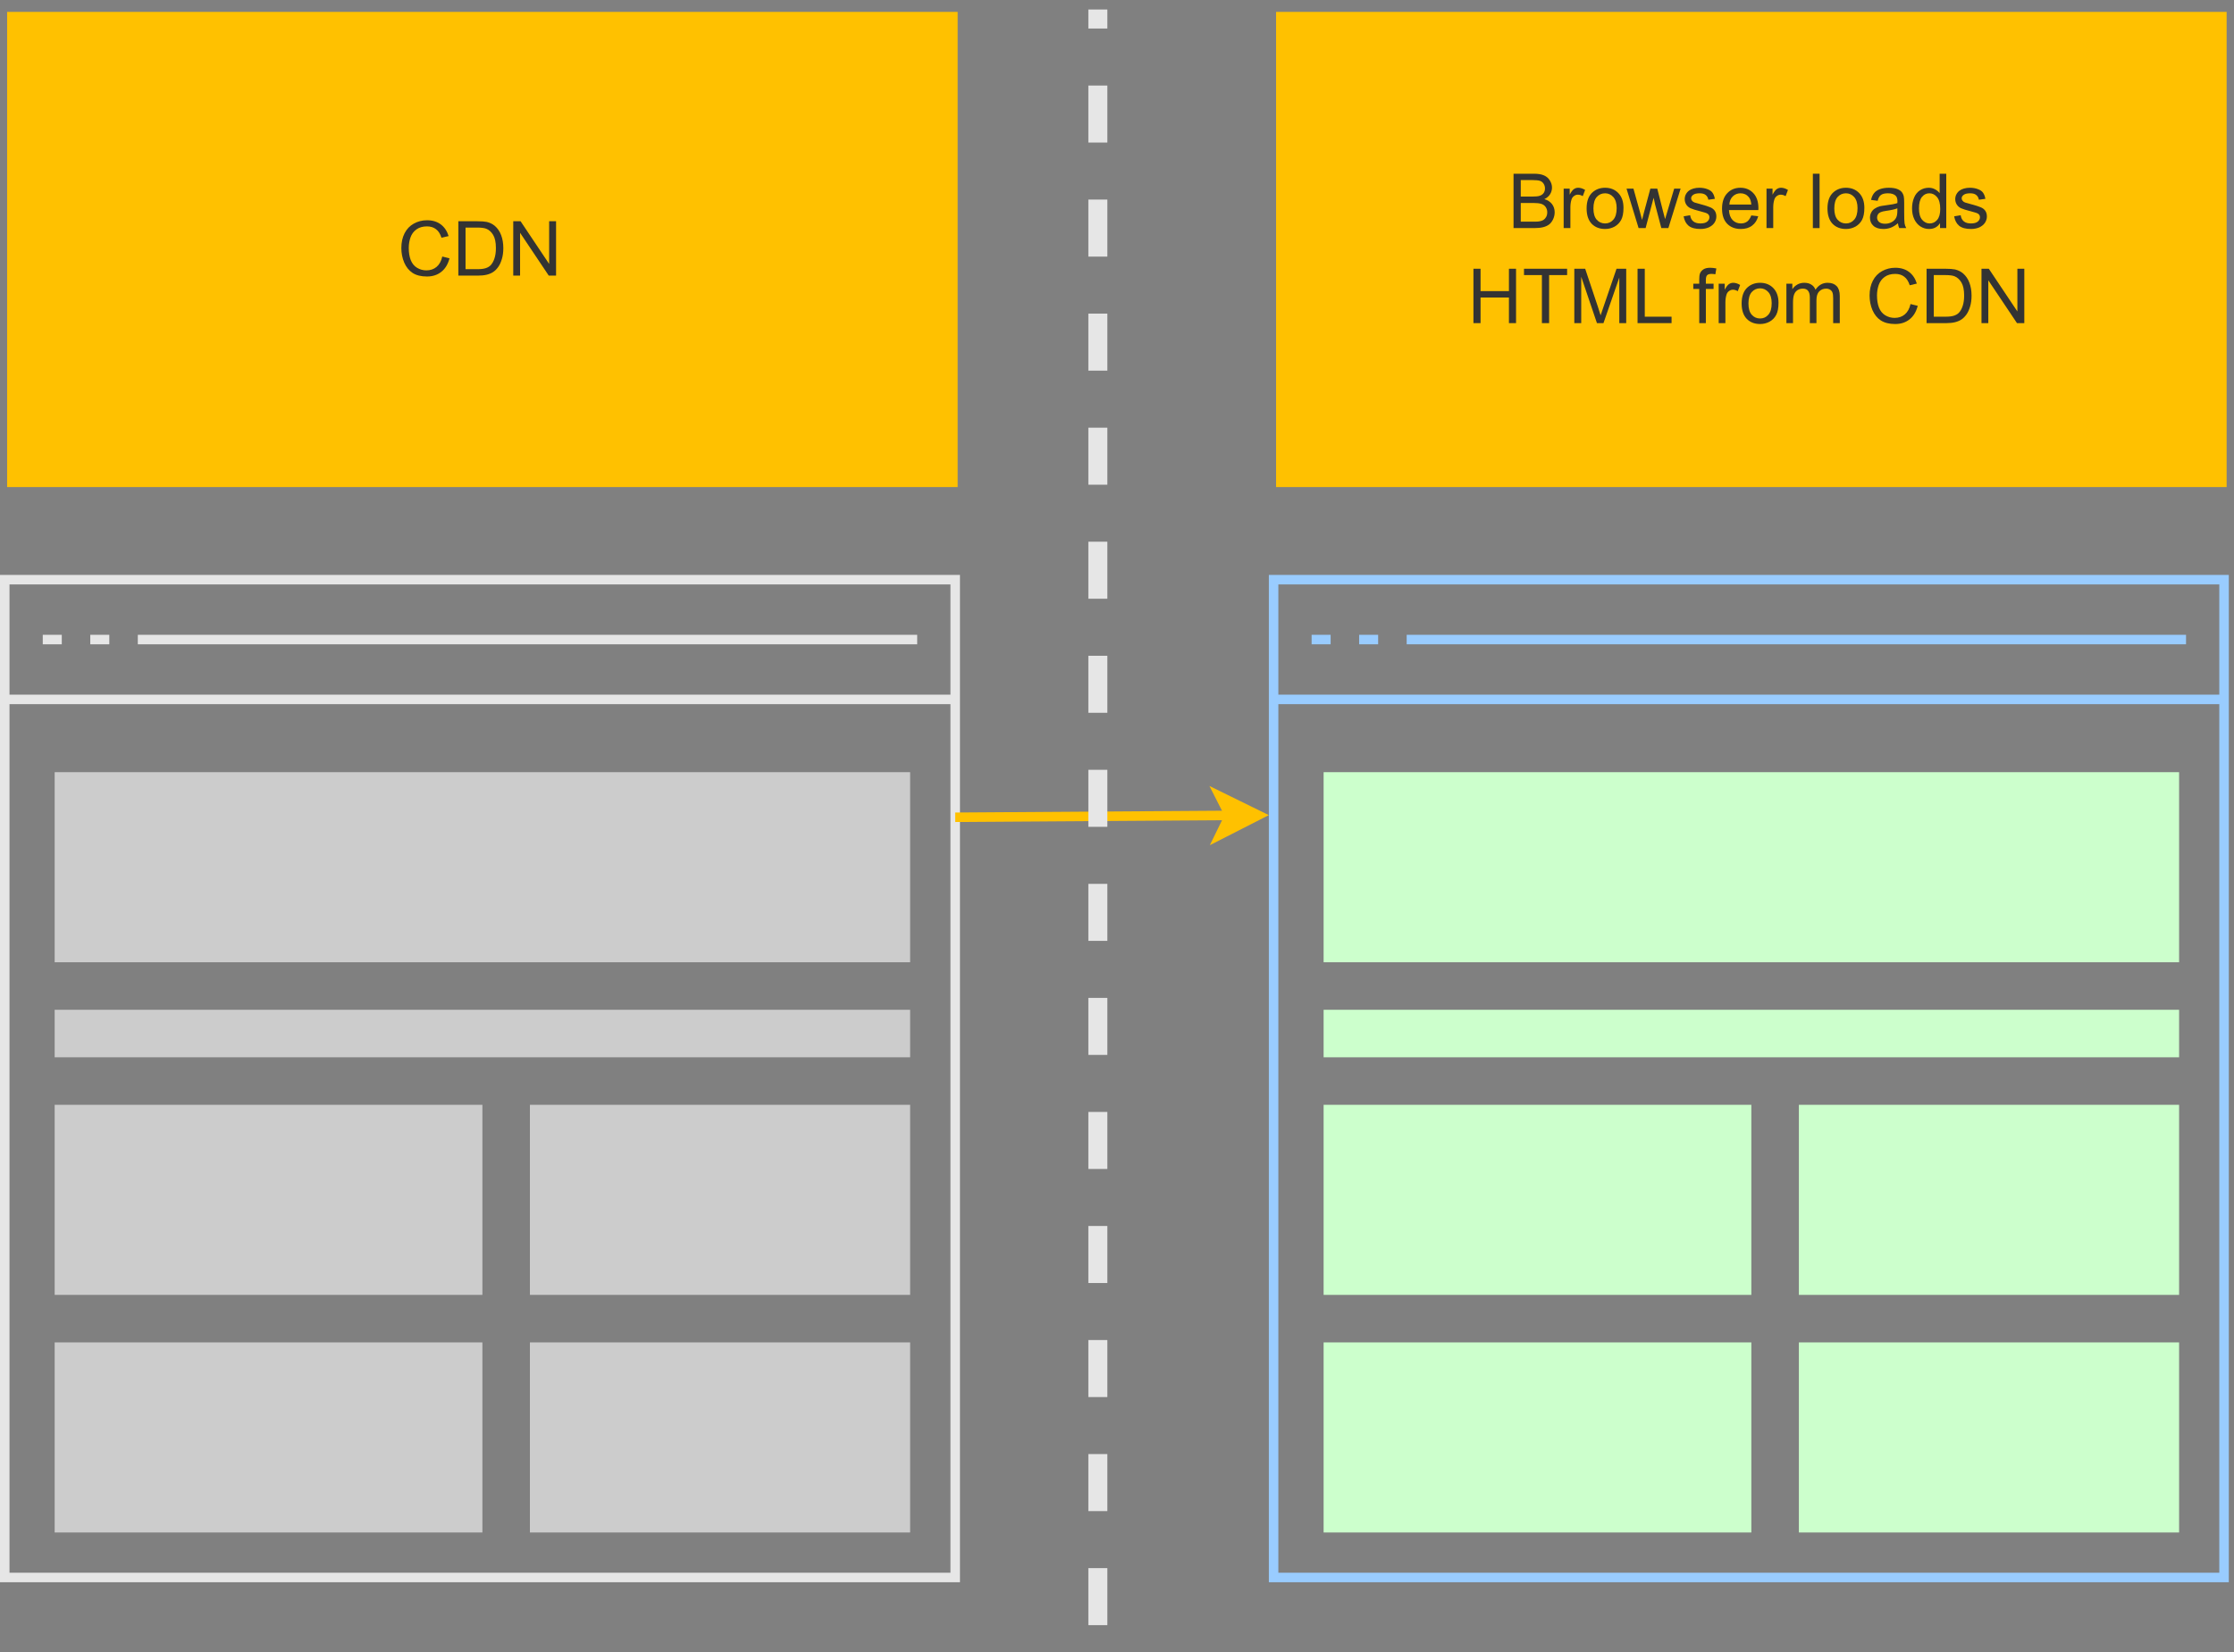 <?xml version="1.0" encoding="UTF-8" standalone="no"?>
<svg 
   width="353.04pt"
   height="261.12pt"
   viewBox="0 0 353.04 261.12"
   version="1.1"
   id="svg170"
   xmlns:xlink="http://www.w3.org/1999/xlink"
   xmlns="http://www.w3.org/2000/svg"
   xmlns:svg="http://www.w3.org/2000/svg" content="%3Cmxfile%20host%3D%22app.diagrams.net%22%20modified%3D%222023-02-12T09%3A22%3A11.117Z%22%20agent%3D%225.0%20(Macintosh%3B%20Intel%20Mac%20OS%20X%2010_15_7)%20AppleWebKit%2F537.36%20(KHTML%2C%20like%20Gecko)%20Chrome%2F109.0.0.0%20Safari%2F537.36%22%20etag%3D%22uHWG2_kRph866Ja-d2D2%22%20version%3D%2220.8.20%22%20type%3D%22device%22%3E%3Cdiagram%20name%3D%22Page-1%22%20id%3D%22ay2bgdPXUzhhDkp-bbZq%22%3E3Vldb9owFP01PBbFMQT6WEJppbVTJSptezSJCV6dmDrma79%2BdmLng4TBVkLK4IH4%2BPraOfeYHCsd6IbbB46Wi2fmY9qxLX%2FbgeOObYPBcCB%2FFLLTiAWsFAk48TWWA1PyC5tAja6Ij%2BNSoGCMCrIsgx6LIuyJEoY4Z5ty2JzR8qxLFOgZrRyYeojiStg34otFig4hzPFHTIKFnrlv0oTIxGogXiCfbQoQvO9AlzMm0qtw62KqyDO0pOMmB3qzdXEciVMGPPyI0bR%2F9z76sn7%2BORu%2F9uA4vNFZ1oiu9P3qxYqdIWAhQiqvQAeO1pgLIql5QjNMX1hMBGGR7JsxIVgoAxAlgQI8uSbMJUBV5Ah5bwFnq8h3GWU8SQvnyaeQ9E6PFWwp0Vhw9pYxbmdIIcPtretOJqrHMGvJho%2FiBfZ1Q%2FYs1W2E20DJs0tYPOgSKZW4uyFRMmiULCwZoW5xTig1c0QskoNHmiK5TLw9yD3IKiq3AmYhFnwnQ%2FQA29HbwOwCI4pNLinb0tiiIKdsGyAt4yDLnZdaXuhq%2F0Xl7eOVz5lRXG4WRODpEnmqdyPplFhBG%2BXyaOqKbMqKqXq57pkoHexR6lQpBcMaSntNMQr%2FM0ZtWGX09pKE9q6cUHgCoRdVaP%2FKCa0odNiyQp0rJ7Si0BpCL6rQwZUTWlEoOPGp1NhzfljDqEOF4maJohK1zvtKmdHRnEXiJk6c%2BJ0MAM5ym7Bj%2BuVVoH%2BpiU8cuKE0D4Tppzp2pJy5tIi2RRny444yRGm2GTcxj6%2FPT8qyc%2BktbcsdfzUhkoh0zvI6JJzek4GbVo7UDbCsM1vEY5YQWE1JBVzzaeDeUd%2FPfRr4PO4ftGP%2F1ec828Uw82ncP2jH%2FjfGaOvuH7Rj%2F89I6AmMXlai7fj%2F5iTatv0H7fj%2FBiXatv8H7RwAmpNo6%2F7frnsu%2FbtvP9vhoWzny779gMtvWgfzufdxO9%2BefbdPeGDiyL9TL0WUK6cojolXpqnMacVkZwceVZgJCglVOn%2FEdI2Va9cd%2BiUOGOp2IYGWVZ2jl8Ty3XfZuLG6ltU3yA%2B1lq4NHQOMt3p1aWtXbL1gTiSZ6rAxzguJffOK51AZbUsgHmDxp3%2Bmo%2BXu11TbYBxTJMi6vIw6BegZXhhJ9uZ2T0nG7g72RBSzFfewHpXrqJrIOZIo5aGSKBFkdtsf0OgJ%2F%2B8Fjep9mp3iQN2mNiLqHddvdkj8sH5PVVZrioHlQsP9R%2FbJioHnUohs5m870%2FD8nTG8%2Fw0%3D%3C%2Fdiagram%3E%3C%2Fmxfile%3E">
  <rect x="0" y="0" width="353.04" height="261.12" fill="#808080" stroke="none"/>
  <defs
     id="defs60">
    <g
       id="g58">
      <g
         id="glyph-0-0" />
      <g
         id="glyph-0-1">
        <path
           d="M 0.875 0 L 0.875 -8.594 L 4.109 -8.594 C 4.766 -8.594 5.289 -8.504 5.688 -8.328 C 6.082 -8.16 6.391 -7.895 6.609 -7.531 C 6.836 -7.176 6.953 -6.801 6.953 -6.406 C 6.953 -6.031 6.852 -5.68 6.656 -5.359 C 6.457 -5.035 6.156 -4.773 5.75 -4.578 C 6.27 -4.422 6.672 -4.16 6.953 -3.797 C 7.234 -3.43 7.375 -3 7.375 -2.5 C 7.375 -2.094 7.285 -1.711 7.109 -1.359 C 6.941 -1.016 6.734 -0.75 6.484 -0.562 C 6.234 -0.375 5.922 -0.234 5.547 -0.141 C 5.172 -0.047 4.707 0 4.156 0 Z M 2.016 -4.984 L 3.875 -4.984 C 4.383 -4.984 4.75 -5.02 4.969 -5.094 C 5.25 -5.176 5.461 -5.316 5.609 -5.516 C 5.766 -5.711 5.844 -5.961 5.844 -6.266 C 5.844 -6.547 5.77 -6.797 5.625 -7.016 C 5.488 -7.234 5.297 -7.383 5.047 -7.469 C 4.797 -7.551 4.359 -7.594 3.734 -7.594 L 2.016 -7.594 Z M 2.016 -1.016 L 4.156 -1.016 C 4.531 -1.016 4.789 -1.031 4.938 -1.062 C 5.195 -1.102 5.414 -1.176 5.594 -1.281 C 5.77 -1.395 5.914 -1.555 6.031 -1.766 C 6.145 -1.973 6.203 -2.219 6.203 -2.5 C 6.203 -2.812 6.117 -3.086 5.953 -3.328 C 5.785 -3.566 5.555 -3.734 5.266 -3.828 C 4.973 -3.922 4.551 -3.969 4 -3.969 L 2.016 -3.969 Z M 2.016 -1.016 "
           id="path3" />
      </g>
      <g
         id="glyph-0-2">
        <path
           d="M 0.781 0 L 0.781 -6.234 L 1.734 -6.234 L 1.734 -5.281 C 1.973 -5.727 2.191 -6.02 2.391 -6.156 C 2.598 -6.301 2.828 -6.375 3.078 -6.375 C 3.43 -6.375 3.797 -6.258 4.172 -6.031 L 3.797 -5.047 C 3.547 -5.203 3.289 -5.281 3.031 -5.281 C 2.801 -5.281 2.594 -5.207 2.406 -5.062 C 2.219 -4.926 2.086 -4.738 2.016 -4.5 C 1.898 -4.125 1.844 -3.711 1.844 -3.266 L 1.844 0 Z M 0.781 0 "
           id="path6" />
      </g>
      <g
         id="glyph-0-3">
        <path
           d="M 0.406 -3.109 C 0.406 -4.266 0.723 -5.117 1.359 -5.672 C 1.898 -6.141 2.555 -6.375 3.328 -6.375 C 4.18 -6.375 4.879 -6.094 5.422 -5.531 C 5.961 -4.969 6.234 -4.191 6.234 -3.203 C 6.234 -2.398 6.113 -1.77 5.875 -1.312 C 5.633 -0.852 5.285 -0.492 4.828 -0.234 C 4.367 0.016 3.867 0.141 3.328 0.141 C 2.453 0.141 1.742 -0.133 1.203 -0.688 C 0.672 -1.25 0.406 -2.055 0.406 -3.109 Z M 1.484 -3.109 C 1.484 -2.316 1.656 -1.723 2 -1.328 C 2.352 -0.93 2.797 -0.734 3.328 -0.734 C 3.848 -0.734 4.281 -0.93 4.625 -1.328 C 4.977 -1.723 5.156 -2.332 5.156 -3.156 C 5.156 -3.926 4.977 -4.508 4.625 -4.906 C 4.27 -5.301 3.836 -5.5 3.328 -5.5 C 2.797 -5.5 2.352 -5.301 2 -4.906 C 1.656 -4.508 1.484 -3.91 1.484 -3.109 Z M 1.484 -3.109 "
           id="path9" />
      </g>
      <g
         id="glyph-0-4">
        <path
           d="M 1.938 0 L 0.031 -6.234 L 1.125 -6.234 L 2.125 -2.641 L 2.484 -1.297 C 2.504 -1.359 2.613 -1.785 2.812 -2.578 L 3.797 -6.234 L 4.891 -6.234 L 5.812 -2.609 L 6.125 -1.422 L 7.562 -6.234 L 8.578 -6.234 L 6.641 0 L 5.531 0 L 4.547 -3.734 L 4.312 -4.797 L 3.047 0 Z M 1.938 0 "
           id="path12" />
      </g>
      <g
         id="glyph-0-5">
        <path
           d="M 0.375 -1.859 L 1.406 -2.031 C 1.469 -1.602 1.633 -1.281 1.906 -1.062 C 2.176 -0.844 2.551 -0.734 3.031 -0.734 C 3.508 -0.734 3.863 -0.828 4.094 -1.016 C 4.332 -1.211 4.453 -1.445 4.453 -1.719 C 4.453 -1.957 4.348 -2.145 4.141 -2.281 C 4.004 -2.375 3.645 -2.492 3.062 -2.641 C 2.289 -2.836 1.754 -3.004 1.453 -3.141 C 1.16 -3.285 0.938 -3.484 0.781 -3.734 C 0.625 -3.992 0.547 -4.273 0.547 -4.578 C 0.547 -4.859 0.609 -5.113 0.734 -5.344 C 0.859 -5.582 1.031 -5.781 1.25 -5.938 C 1.414 -6.062 1.641 -6.164 1.922 -6.25 C 2.211 -6.332 2.52 -6.375 2.844 -6.375 C 3.332 -6.375 3.758 -6.301 4.125 -6.156 C 4.5 -6.02 4.77 -5.832 4.938 -5.594 C 5.113 -5.352 5.238 -5.031 5.312 -4.625 L 4.281 -4.484 C 4.227 -4.805 4.086 -5.055 3.859 -5.234 C 3.641 -5.41 3.328 -5.5 2.922 -5.5 C 2.43 -5.5 2.082 -5.414 1.875 -5.25 C 1.664 -5.094 1.562 -4.91 1.562 -4.703 C 1.562 -4.566 1.609 -4.441 1.703 -4.328 C 1.785 -4.211 1.914 -4.117 2.094 -4.047 C 2.207 -4.004 2.52 -3.914 3.031 -3.781 C 3.781 -3.582 4.301 -3.414 4.594 -3.281 C 4.895 -3.156 5.129 -2.973 5.297 -2.734 C 5.461 -2.492 5.547 -2.191 5.547 -1.828 C 5.547 -1.473 5.441 -1.141 5.234 -0.828 C 5.023 -0.523 4.727 -0.285 4.344 -0.109 C 3.957 0.055 3.52 0.141 3.031 0.141 C 2.219 0.141 1.598 -0.023 1.172 -0.359 C 0.754 -0.703 0.488 -1.203 0.375 -1.859 Z M 0.375 -1.859 "
           id="path15" />
      </g>
      <g
         id="glyph-0-6">
        <path
           d="M 5.062 -2 L 6.156 -1.875 C 5.977 -1.238 5.656 -0.742 5.188 -0.391 C 4.727 -0.035 4.133 0.141 3.406 0.141 C 2.5 0.141 1.773 -0.141 1.234 -0.703 C 0.703 -1.266 0.438 -2.051 0.438 -3.062 C 0.438 -4.113 0.707 -4.926 1.25 -5.5 C 1.789 -6.082 2.488 -6.375 3.344 -6.375 C 4.176 -6.375 4.859 -6.086 5.391 -5.516 C 5.922 -4.953 6.188 -4.156 6.188 -3.125 C 6.188 -3.062 6.18 -2.969 6.172 -2.844 L 1.531 -2.844 C 1.57 -2.156 1.766 -1.629 2.109 -1.266 C 2.461 -0.91 2.898 -0.734 3.422 -0.734 C 3.805 -0.734 4.133 -0.832 4.406 -1.031 C 4.676 -1.238 4.895 -1.562 5.062 -2 Z M 1.594 -3.719 L 5.062 -3.719 C 5.02 -4.238 4.891 -4.629 4.672 -4.891 C 4.336 -5.297 3.898 -5.5 3.359 -5.5 C 2.879 -5.5 2.473 -5.336 2.141 -5.016 C 1.805 -4.691 1.625 -4.258 1.594 -3.719 Z M 1.594 -3.719 "
           id="path18" />
      </g>
      <g
         id="glyph-0-7" />
      <g
         id="glyph-0-8">
        <path
           d="M 0.766 0 L 0.766 -8.594 L 1.828 -8.594 L 1.828 0 Z M 0.766 0 "
           id="path22" />
      </g>
      <g
         id="glyph-0-9">
        <path
           d="M 4.859 -0.766 C 4.461 -0.43 4.082 -0.195 3.719 -0.062 C 3.363 0.07 2.977 0.141 2.562 0.141 C 1.875 0.141 1.348 -0.023 0.984 -0.359 C 0.617 -0.691 0.438 -1.117 0.438 -1.641 C 0.438 -1.941 0.504 -2.219 0.641 -2.469 C 0.773 -2.727 0.957 -2.93 1.188 -3.078 C 1.414 -3.234 1.672 -3.352 1.953 -3.438 C 2.16 -3.488 2.473 -3.539 2.891 -3.594 C 3.742 -3.695 4.367 -3.816 4.766 -3.953 C 4.773 -4.098 4.781 -4.191 4.781 -4.234 C 4.781 -4.66 4.676 -4.961 4.469 -5.141 C 4.207 -5.379 3.812 -5.5 3.281 -5.5 C 2.781 -5.5 2.41 -5.41 2.172 -5.234 C 1.93 -5.055 1.758 -4.75 1.656 -4.312 L 0.609 -4.453 C 0.703 -4.891 0.859 -5.242 1.078 -5.516 C 1.297 -5.797 1.609 -6.008 2.016 -6.156 C 2.422 -6.301 2.891 -6.375 3.422 -6.375 C 3.953 -6.375 4.383 -6.312 4.719 -6.188 C 5.051 -6.062 5.297 -5.898 5.453 -5.703 C 5.609 -5.516 5.719 -5.281 5.781 -5 C 5.82 -4.812 5.844 -4.484 5.844 -4.016 L 5.844 -2.609 C 5.844 -1.629 5.863 -1.008 5.906 -0.75 C 5.945 -0.488 6.035 -0.238 6.172 0 L 5.062 0 C 4.957 -0.219 4.891 -0.473 4.859 -0.766 Z M 4.766 -3.125 C 4.379 -2.969 3.805 -2.836 3.047 -2.734 C 2.609 -2.672 2.301 -2.598 2.125 -2.516 C 1.945 -2.441 1.805 -2.328 1.703 -2.172 C 1.609 -2.023 1.562 -1.859 1.562 -1.672 C 1.562 -1.391 1.664 -1.156 1.875 -0.969 C 2.094 -0.781 2.406 -0.688 2.812 -0.688 C 3.219 -0.688 3.578 -0.773 3.891 -0.953 C 4.211 -1.129 4.445 -1.375 4.594 -1.688 C 4.707 -1.926 4.766 -2.273 4.766 -2.734 Z M 4.766 -3.125 "
           id="path25" />
      </g>
      <g
         id="glyph-0-10">
        <path
           d="M 4.828 0 L 4.828 -0.781 C 4.43 -0.164 3.852 0.141 3.094 0.141 C 2.594 0.141 2.133 0.004 1.719 -0.266 C 1.301 -0.547 0.977 -0.93 0.75 -1.422 C 0.52 -1.91 0.406 -2.473 0.406 -3.109 C 0.406 -3.734 0.508 -4.297 0.719 -4.797 C 0.926 -5.305 1.238 -5.695 1.656 -5.969 C 2.07 -6.238 2.535 -6.375 3.047 -6.375 C 3.422 -6.375 3.754 -6.289 4.047 -6.125 C 4.336 -5.969 4.578 -5.766 4.766 -5.516 L 4.766 -8.594 L 5.812 -8.594 L 5.812 0 Z M 1.5 -3.109 C 1.5 -2.305 1.664 -1.707 2 -1.312 C 2.332 -0.926 2.727 -0.734 3.188 -0.734 C 3.656 -0.734 4.051 -0.922 4.375 -1.297 C 4.695 -1.672 4.859 -2.242 4.859 -3.016 C 4.859 -3.867 4.691 -4.492 4.359 -4.891 C 4.023 -5.297 3.617 -5.5 3.141 -5.5 C 2.672 -5.5 2.281 -5.305 1.969 -4.922 C 1.656 -4.535 1.5 -3.93 1.5 -3.109 Z M 1.5 -3.109 "
           id="path28" />
      </g>
      <g
         id="glyph-0-11">
        <path
           d="M 0.969 0 L 0.969 -8.594 L 2.094 -8.594 L 2.094 -5.062 L 6.578 -5.062 L 6.578 -8.594 L 7.703 -8.594 L 7.703 0 L 6.578 0 L 6.578 -4.047 L 2.094 -4.047 L 2.094 0 Z M 0.969 0 "
           id="path31" />
      </g>
      <g
         id="glyph-0-12">
        <path
           d="M 3.109 0 L 3.109 -7.594 L 0.281 -7.594 L 0.281 -8.594 L 7.094 -8.594 L 7.094 -7.594 L 4.25 -7.594 L 4.25 0 Z M 3.109 0 "
           id="path34" />
      </g>
      <g
         id="glyph-0-13">
        <path
           d="M 0.891 0 L 0.891 -8.594 L 2.609 -8.594 L 4.641 -2.516 C 4.828 -1.941 4.961 -1.516 5.047 -1.234 C 5.148 -1.547 5.305 -2.004 5.516 -2.609 L 7.562 -8.594 L 9.094 -8.594 L 9.094 0 L 8 0 L 8 -7.203 L 5.5 0 L 4.469 0 L 1.984 -7.328 L 1.984 0 Z M 0.891 0 "
           id="path37" />
      </g>
      <g
         id="glyph-0-14">
        <path
           d="M 0.875 0 L 0.875 -8.594 L 2.016 -8.594 L 2.016 -1.016 L 6.25 -1.016 L 6.25 0 Z M 0.875 0 "
           id="path40" />
      </g>
      <g
         id="glyph-0-15">
        <path
           d="M 1.047 0 L 1.047 -5.406 L 0.109 -5.406 L 0.109 -6.234 L 1.047 -6.234 L 1.047 -6.891 C 1.047 -7.305 1.082 -7.617 1.156 -7.828 C 1.258 -8.098 1.438 -8.316 1.688 -8.484 C 1.945 -8.66 2.305 -8.75 2.766 -8.75 C 3.066 -8.75 3.395 -8.711 3.75 -8.641 L 3.594 -7.719 C 3.375 -7.758 3.164 -7.781 2.969 -7.781 C 2.656 -7.781 2.43 -7.711 2.297 -7.578 C 2.16 -7.441 2.094 -7.188 2.094 -6.812 L 2.094 -6.234 L 3.312 -6.234 L 3.312 -5.406 L 2.094 -5.406 L 2.094 0 Z M 1.047 0 "
           id="path43" />
      </g>
      <g
         id="glyph-0-16">
        <path
           d="M 0.797 0 L 0.797 -6.234 L 1.734 -6.234 L 1.734 -5.359 C 1.93 -5.66 2.191 -5.906 2.516 -6.094 C 2.836 -6.281 3.207 -6.375 3.625 -6.375 C 4.082 -6.375 4.457 -6.273 4.75 -6.078 C 5.051 -5.891 5.266 -5.625 5.391 -5.281 C 5.879 -6.008 6.52 -6.375 7.312 -6.375 C 7.926 -6.375 8.398 -6.203 8.734 -5.859 C 9.066 -5.516 9.234 -4.988 9.234 -4.281 L 9.234 0 L 8.188 0 L 8.188 -3.922 C 8.188 -4.348 8.148 -4.648 8.078 -4.828 C 8.016 -5.016 7.891 -5.164 7.703 -5.281 C 7.523 -5.395 7.316 -5.453 7.078 -5.453 C 6.641 -5.453 6.273 -5.305 5.984 -5.016 C 5.691 -4.723 5.547 -4.258 5.547 -3.625 L 5.547 0 L 4.5 0 L 4.5 -4.047 C 4.5 -4.516 4.41 -4.863 4.234 -5.094 C 4.066 -5.332 3.785 -5.453 3.391 -5.453 C 3.086 -5.453 2.812 -5.375 2.562 -5.219 C 2.312 -5.062 2.129 -4.832 2.016 -4.531 C 1.898 -4.227 1.844 -3.797 1.844 -3.234 L 1.844 0 Z M 0.797 0 "
           id="path46" />
      </g>
      <g
         id="glyph-0-17">
        <path
           d="M 7.062 -3.016 L 8.203 -2.734 C 7.961 -1.797 7.531 -1.082 6.906 -0.594 C 6.289 -0.102 5.535 0.141 4.641 0.141 C 3.711 0.141 2.957 -0.047 2.375 -0.422 C 1.801 -0.797 1.359 -1.344 1.047 -2.062 C 0.742 -2.781 0.594 -3.547 0.594 -4.359 C 0.594 -5.254 0.766 -6.035 1.109 -6.703 C 1.453 -7.367 1.938 -7.875 2.562 -8.219 C 3.195 -8.57 3.895 -8.75 4.656 -8.75 C 5.52 -8.75 6.242 -8.531 6.828 -8.094 C 7.41 -7.656 7.82 -7.039 8.062 -6.25 L 6.938 -5.984 C 6.738 -6.609 6.445 -7.062 6.062 -7.344 C 5.688 -7.633 5.211 -7.781 4.641 -7.781 C 3.973 -7.781 3.414 -7.617 2.969 -7.297 C 2.531 -6.984 2.219 -6.555 2.031 -6.016 C 1.852 -5.484 1.766 -4.938 1.766 -4.375 C 1.766 -3.645 1.867 -3.004 2.078 -2.453 C 2.297 -1.91 2.629 -1.504 3.078 -1.234 C 3.535 -0.961 4.023 -0.828 4.547 -0.828 C 5.18 -0.828 5.719 -1.008 6.156 -1.375 C 6.602 -1.75 6.906 -2.297 7.062 -3.016 Z M 7.062 -3.016 "
           id="path49" />
      </g>
      <g
         id="glyph-0-18">
        <path
           d="M 0.922 0 L 0.922 -8.594 L 3.891 -8.594 C 4.555 -8.594 5.066 -8.555 5.422 -8.484 C 5.91 -8.367 6.332 -8.16 6.688 -7.859 C 7.133 -7.473 7.469 -6.984 7.688 -6.391 C 7.914 -5.797 8.031 -5.113 8.031 -4.344 C 8.031 -3.695 7.953 -3.117 7.797 -2.609 C 7.648 -2.109 7.457 -1.691 7.219 -1.359 C 6.977 -1.023 6.719 -0.766 6.438 -0.578 C 6.156 -0.391 5.812 -0.242 5.406 -0.141 C 5.008 -0.047 4.551 0 4.031 0 Z M 2.062 -1.016 L 3.906 -1.016 C 4.469 -1.016 4.91 -1.066 5.234 -1.172 C 5.555 -1.273 5.816 -1.426 6.016 -1.625 C 6.273 -1.895 6.477 -2.254 6.625 -2.703 C 6.781 -3.16 6.859 -3.711 6.859 -4.359 C 6.859 -5.266 6.711 -5.957 6.422 -6.438 C 6.129 -6.914 5.77 -7.238 5.344 -7.406 C 5.039 -7.531 4.551 -7.594 3.875 -7.594 L 2.062 -7.594 Z M 2.062 -1.016 "
           id="path52" />
      </g>
      <g
         id="glyph-0-19">
        <path
           d="M 0.922 0 L 0.922 -8.594 L 2.078 -8.594 L 6.594 -1.844 L 6.594 -8.594 L 7.688 -8.594 L 7.688 0 L 6.531 0 L 2 -6.766 L 2 0 Z M 0.922 0 "
           id="path55" />
      </g>
    </g>
  </defs>
  <path
     fill="none"
     stroke-width="2"
     stroke-linecap="butt"
     stroke-linejoin="miter"
     stroke="rgb(59.999%, 79.999%, 100%)"
     stroke-opacity="1"
     stroke-miterlimit="4"
     d="M 268 121.999 L 467.998 121.999 L 467.998 331.998 L 268 331.998 Z M 268 121.999 "
     transform="matrix(0.751, 0, 0, 0.751, 0, 0)"
     id="path62" />
  <path
     fill="none"
     stroke-width="2"
     stroke-linecap="butt"
     stroke-linejoin="miter"
     stroke="rgb(59.999%, 79.999%, 100%)"
     stroke-opacity="1"
     stroke-miterlimit="10"
     d="M 268 147.197 L 467.998 147.197 M 275.999 134.601 L 279.999 134.601 M 286.001 134.601 L 290 134.601 M 296.002 134.601 L 459.999 134.601 "
     transform="matrix(0.751, 0, 0, 0.751, 0, 0)"
     id="path64" />
  <path
     fill-rule="nonzero"
     fill="rgb(79.999%, 100%, 79.999%)"
     fill-opacity="1"
     d="M 209.172 122.047 L 344.363 122.047 L 344.363 152.09 L 209.172 152.09 Z M 209.172 122.047 "
     id="path66" />
  <path
     fill-rule="nonzero"
     fill="rgb(79.999%, 100%, 79.999%)"
     fill-opacity="1"
     d="M 209.172 174.621 L 276.766 174.621 L 276.766 204.664 L 209.172 204.664 Z M 209.172 174.621 "
     id="path68" />
  <path
     fill-rule="nonzero"
     fill="rgb(79.999%, 100%, 79.999%)"
     fill-opacity="1"
     d="M 284.277 174.621 L 344.363 174.621 L 344.363 204.664 L 284.277 204.664 Z M 284.277 174.621 "
     id="path70" />
  <path
     fill-rule="nonzero"
     fill="rgb(79.999%, 100%, 79.999%)"
     fill-opacity="1"
     d="M 209.172 212.176 L 276.766 212.176 L 276.766 242.219 L 209.172 242.219 Z M 209.172 212.176 "
     id="path72" />
  <path
     fill-rule="nonzero"
     fill="rgb(79.999%, 100%, 79.999%)"
     fill-opacity="1"
     d="M 284.277 212.176 L 344.363 212.176 L 344.363 242.219 L 284.277 242.219 Z M 284.277 212.176 "
     id="path74" />
  <path
     fill-rule="nonzero"
     fill="rgb(79.999%, 100%, 79.999%)"
     fill-opacity="1"
     d="M 209.172 159.602 L 344.363 159.602 L 344.363 167.113 L 209.172 167.113 Z M 209.172 159.602 "
     id="path76" />
  <path
     fill-rule="nonzero"
     fill="rgb(100%, 75.69%, 0%)"
     fill-opacity="1"
     d="M 201.66 1.879 L 351.875 1.879 L 351.875 76.984 L 201.66 76.984 Z M 201.66 1.879 "
     id="path78" />
  <g
     fill="#333333"
     fill-opacity="1"
     id="g106">
    <use
       xlink:href="#glyph-0-1"
       x="238.31"
       y="36.051"
       id="use80" />
    <use
       xlink:href="#glyph-0-2"
       x="246.325"
       y="36.051"
       id="use82" />
    <use
       xlink:href="#glyph-0-3"
       x="250.327"
       y="36.051"
       id="use84" />
    <use
       xlink:href="#glyph-0-4"
       x="257.01"
       y="36.051"
       id="use86" />
    <use
       xlink:href="#glyph-0-5"
       x="265.689"
       y="36.051"
       id="use88" />
    <use
       xlink:href="#glyph-0-6"
       x="271.697"
       y="36.051"
       id="use90" />
    <use
       xlink:href="#glyph-0-2"
       x="278.381"
       y="36.051"
       id="use92" />
    <use
       xlink:href="#glyph-0-7"
       x="282.382"
       y="36.051"
       id="use94" />
    <use
       xlink:href="#glyph-0-8"
       x="285.721"
       y="36.051"
       id="use96" />
    <use
       xlink:href="#glyph-0-3"
       x="288.391"
       y="36.051"
       id="use98" />
    <use
       xlink:href="#glyph-0-9"
       x="295.074"
       y="36.051"
       id="use100" />
    <use
       xlink:href="#glyph-0-10"
       x="301.757"
       y="36.051"
       id="use102" />
    <use
       xlink:href="#glyph-0-5"
       x="308.441"
       y="36.051"
       id="use104" />
  </g>
  <g
     fill="#333333"
     fill-opacity="1"
     id="g116">
    <use
       xlink:href="#glyph-0-11"
       x="231.879"
       y="51.072"
       id="use108" />
    <use
       xlink:href="#glyph-0-12"
       x="240.558"
       y="51.072"
       id="use110" />
    <use
       xlink:href="#glyph-0-13"
       x="247.898"
       y="51.072"
       id="use112" />
    <use
       xlink:href="#glyph-0-14"
       x="257.908"
       y="51.072"
       id="use114" />
  </g>
  <g
     fill="#333333"
     fill-opacity="1"
     id="g136">
    <use
       xlink:href="#glyph-0-7"
       x="264.146"
       y="51.072"
       id="use118" />
    <use
       xlink:href="#glyph-0-15"
       x="267.484"
       y="51.072"
       id="use120" />
    <use
       xlink:href="#glyph-0-2"
       x="270.823"
       y="51.072"
       id="use122" />
    <use
       xlink:href="#glyph-0-3"
       x="274.825"
       y="51.072"
       id="use124" />
    <use
       xlink:href="#glyph-0-16"
       x="281.508"
       y="51.072"
       id="use126" />
    <use
       xlink:href="#glyph-0-7"
       x="291.518"
       y="51.072"
       id="use128" />
    <use
       xlink:href="#glyph-0-17"
       x="294.857"
       y="51.072"
       id="use130" />
    <use
       xlink:href="#glyph-0-18"
       x="303.535"
       y="51.072"
       id="use132" />
    <use
       xlink:href="#glyph-0-19"
       x="312.214"
       y="51.072"
       id="use134" />
  </g>
  <path
     fill="none"
     stroke-width="2"
     stroke-linecap="butt"
     stroke-linejoin="miter"
     stroke="rgb(90.199%, 90.199%, 90.199%)"
     stroke-opacity="1"
     stroke-miterlimit="4"
     d="M 0.999 121.999 L 201.001 121.999 L 201.001 331.998 L 0.999 331.998 Z M 0.999 121.999 "
     transform="matrix(0.751, 0, 0, 0.751, 0, 0)"
     id="path138" />
  <path
     fill="none"
     stroke-width="2"
     stroke-linecap="butt"
     stroke-linejoin="miter"
     stroke="rgb(90.199%, 90.199%, 90.199%)"
     stroke-opacity="1"
     stroke-miterlimit="10"
     d="M 0.999 147.197 L 201.001 147.197 M 8.998 134.601 L 13.002 134.601 M 18.999 134.601 L 22.999 134.601 M 29.001 134.601 L 193.002 134.601 "
     transform="matrix(0.751, 0, 0, 0.751, 0, 0)"
     id="path140" />
  <path
     fill-rule="nonzero"
     fill="rgb(79.999%, 79.999%, 79.999%)"
     fill-opacity="1"
     d="M 8.637 122.047 L 143.828 122.047 L 143.828 152.09 L 8.637 152.09 Z M 8.637 122.047 "
     id="path142" />
  <path
     fill-rule="nonzero"
     fill="rgb(79.999%, 79.999%, 79.999%)"
     fill-opacity="1"
     d="M 8.637 174.621 L 76.234 174.621 L 76.234 204.664 L 8.637 204.664 Z M 8.637 174.621 "
     id="path144" />
  <path
     fill-rule="nonzero"
     fill="rgb(79.999%, 79.999%, 79.999%)"
     fill-opacity="1"
     d="M 83.742 174.621 L 143.828 174.621 L 143.828 204.664 L 83.742 204.664 Z M 83.742 174.621 "
     id="path146" />
  <path
     fill-rule="nonzero"
     fill="rgb(79.999%, 79.999%, 79.999%)"
     fill-opacity="1"
     d="M 8.637 212.176 L 76.234 212.176 L 76.234 242.219 L 8.637 242.219 Z M 8.637 212.176 "
     id="path148" />
  <path
     fill-rule="nonzero"
     fill="rgb(79.999%, 79.999%, 79.999%)"
     fill-opacity="1"
     d="M 83.742 212.176 L 143.828 212.176 L 143.828 242.219 L 83.742 242.219 Z M 83.742 212.176 "
     id="path150" />
  <path
     fill-rule="nonzero"
     fill="rgb(79.999%, 79.999%, 79.999%)"
     fill-opacity="1"
     d="M 8.637 159.602 L 143.828 159.602 L 143.828 167.113 L 8.637 167.113 Z M 8.637 159.602 "
     id="path152" />
  <path
     fill-rule="nonzero"
     fill="rgb(100%, 75.69%, 0%)"
     fill-opacity="1"
     d="M 1.125 1.879 L 151.34 1.879 L 151.34 76.984 L 1.125 76.984 Z M 1.125 1.879 "
     id="path154" />
  <g
     fill="#333333"
     fill-opacity="1"
     id="g162">
    <use
       xlink:href="#glyph-0-17"
       x="62.831"
       y="43.562"
       id="use156" />
    <use
       xlink:href="#glyph-0-18"
       x="71.509"
       y="43.562"
       id="use158" />
    <use
       xlink:href="#glyph-0-19"
       x="80.188"
       y="43.562"
       id="use160" />
  </g>
  <path
     fill="none"
     stroke-width="2"
     stroke-linecap="butt"
     stroke-linejoin="miter"
     stroke="rgb(100%, 75.69%, 0%)"
     stroke-opacity="1"
     stroke-miterlimit="10"
     d="M 201.001 172.001 L 258.758 171.611 "
     transform="matrix(0.751, 0, 0, 0.751, 0, 0)"
     id="path164" />
  <path
     fill-rule="nonzero"
     fill="rgb(100%, 75.69%, 0%)"
     fill-opacity="1"
     stroke-width="2"
     stroke-linecap="butt"
     stroke-linejoin="miter"
     stroke="rgb(100%, 75.69%, 0%)"
     stroke-opacity="1"
     stroke-miterlimit="10"
     d="M 264.76 171.569 L 256.792 175.631 L 258.758 171.611 L 256.74 167.632 Z M 264.76 171.569 "
     transform="matrix(0.751, 0, 0, 0.751, 0, 0)"
     id="path166" />
  <path
     fill-rule="nonzero"
     fill="rgb(90.199%, 90.199%, 90.199%)"
     fill-opacity="1"
     d="M 171.992 256.863 L 171.992 247.852 L 174.996 247.852 L 174.996 256.863 M 171.992 238.84 L 171.992 229.824 L 174.996 229.824 L 174.996 238.84 M 171.992 220.812 L 171.992 211.801 L 174.996 211.801 L 174.996 220.812 M 171.992 202.789 L 171.992 193.773 L 174.996 193.773 L 174.996 202.789 M 171.992 184.762 L 171.992 175.75 L 174.996 175.75 L 174.996 184.762 M 171.992 166.734 L 171.992 157.723 L 174.996 157.723 L 174.996 166.734 M 171.992 148.711 L 171.992 139.699 L 174.996 139.699 L 174.996 148.711 M 171.992 130.684 L 171.992 121.672 L 174.996 121.672 L 174.996 130.684 M 171.992 112.66 L 171.992 103.648 L 174.996 103.648 L 174.996 112.66 M 171.992 94.633 L 171.992 85.621 L 174.996 85.621 L 174.996 94.633 M 171.992 76.609 L 171.992 67.598 L 174.996 67.598 L 174.996 76.609 M 171.992 58.582 L 171.992 49.57 L 174.996 49.57 L 174.996 58.582 M 171.992 40.559 L 171.992 31.543 L 174.996 31.543 L 174.996 40.559 M 171.992 22.531 L 171.992 13.52 L 174.996 13.52 L 174.996 22.531 M 171.992 4.508 L 171.992 1.504 L 174.996 1.504 L 174.996 4.508 "
     id="path168" />
</svg>

